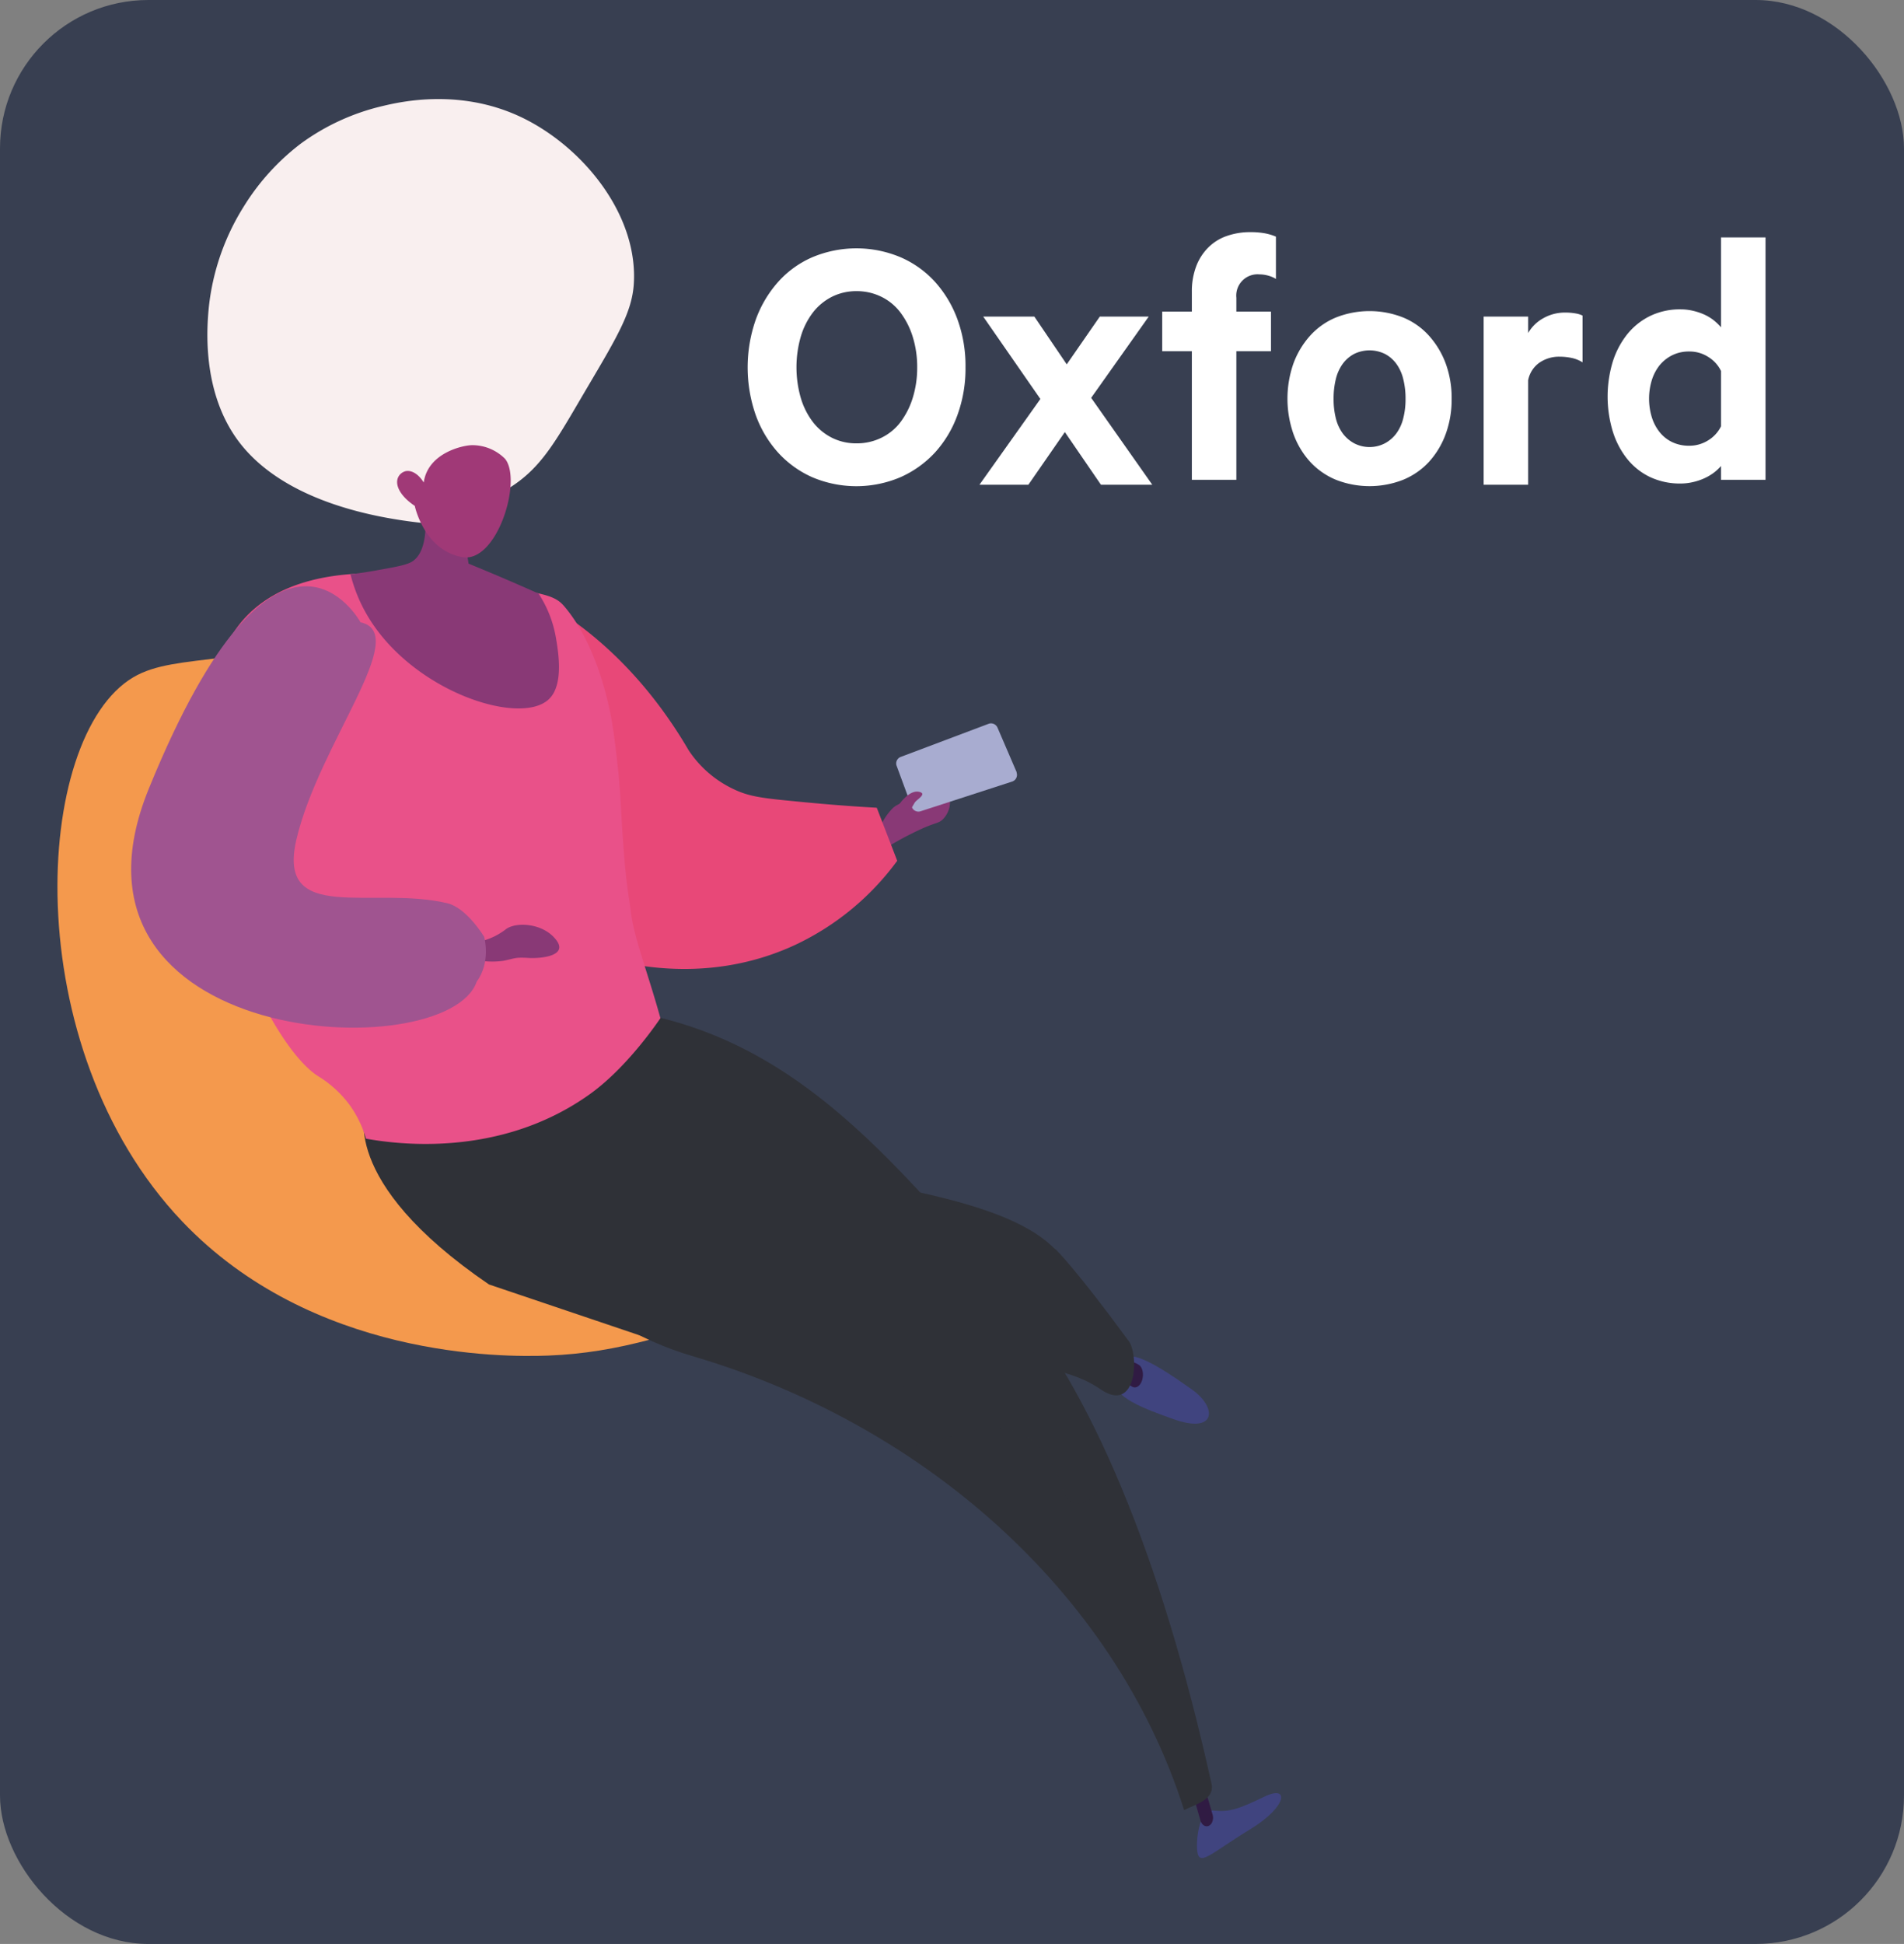 <svg id="oxford" xmlns="http://www.w3.org/2000/svg" xmlns:xlink="http://www.w3.org/1999/xlink" width="385" height="393" viewBox="0 0 385 393">
  <rect x="0" y="0" width="385" height="393" fill="#808080" stroke="none"/>
  <defs>
    <linearGradient id="linear-gradient" x1="-3.014" y1="12.915" x2="-3.014" y2="12.915" gradientUnits="objectBoundingBox">
      <stop offset="0" stop-color="#fbc244"/>
      <stop offset="1" stop-color="#ed6f57"/>
    </linearGradient>
    <linearGradient id="linear-gradient-2" x1="-46.365" y1="140.274" x2="-46.367" y2="140.274" gradientUnits="objectBoundingBox">
      <stop offset="0" stop-color="#40447f"/>
      <stop offset="1" stop-color="#3c3b6b"/>
    </linearGradient>
    <linearGradient id="linear-gradient-3" x1="-235.555" y1="223.907" x2="-236.77" y2="224.017" gradientUnits="objectBoundingBox">
      <stop offset="0" stop-color="#301b43"/>
      <stop offset="1" stop-color="#893976"/>
    </linearGradient>
    <linearGradient id="linear-gradient-4" x1="-40.203" y1="140.294" x2="-40.204" y2="140.294" xlink:href="#linear-gradient-2"/>
    <linearGradient id="linear-gradient-5" x1="-267.471" y1="431.464" x2="-269.923" y2="432.187" xlink:href="#linear-gradient-3"/>
    <linearGradient id="linear-gradient-6" x1="-50.349" y1="165.403" x2="-50.352" y2="165.399" xlink:href="#linear-gradient-3"/>
    <linearGradient id="linear-gradient-7" x1="-37.215" y1="279.902" x2="-37.218" y2="279.89" xlink:href="#linear-gradient-3"/>
    <linearGradient id="linear-gradient-8" x1="-7.628" y1="21.977" x2="-7.628" y2="21.977" gradientUnits="objectBoundingBox">
      <stop offset="0" stop-color="#e84878"/>
      <stop offset="1" stop-color="#e51b5a"/>
      <stop offset="1" stop-color="#5860a8"/>
    </linearGradient>
    <linearGradient id="linear-gradient-9" x1="-14.033" y1="43.994" x2="-14.033" y2="43.993" xlink:href="#linear-gradient-3"/>
    <linearGradient id="linear-gradient-10" x1="-26.173" y1="89.799" x2="-26.173" y2="89.797" gradientUnits="objectBoundingBox">
      <stop offset="0" stop-color="#301b43"/>
      <stop offset="1" stop-color="#a03977"/>
    </linearGradient>
    <linearGradient id="linear-gradient-11" x1="-29.343" y1="112.818" x2="-29.343" y2="112.818" gradientUnits="objectBoundingBox">
      <stop offset="0" stop-color="#f8f8f8"/>
      <stop offset="1" stop-color="#eaeaea"/>
      <stop offset="1" stop-color="#5860a8"/>
    </linearGradient>
    <linearGradient id="linear-gradient-12" x1="-129.258" y1="533.246" x2="-129.308" y2="533.155" xlink:href="#linear-gradient-3"/>
  </defs>
  <g id="Grupo_571" data-name="Grupo 571">
    <rect id="Rectángulo_223" data-name="Rectángulo 223" width="385" height="393" rx="30" fill="#383f51"/>
  </g>
  <g id="Grupo_106" data-name="Grupo 106">
    <path id="Trazado_999" data-name="Trazado 999" d="M195.23,74.28a27.32,27.32,0,0,1-1.63,9.62,22.66,22.66,0,0,1-4.54,7.58,21.13,21.13,0,0,1-7,5,22.81,22.81,0,0,1-17.81,0,20.63,20.63,0,0,1-6.93-5,22.93,22.93,0,0,1-4.51-7.58,29.23,29.23,0,0,1,0-19.25A23.48,23.48,0,0,1,157.34,57a19.82,19.82,0,0,1,6.93-5,23,23,0,0,1,17.81,0,20.28,20.28,0,0,1,7,5,23.2,23.2,0,0,1,4.54,7.61,27.42,27.42,0,0,1,1.61,9.67Zm-9.77,0a20.4,20.4,0,0,0-.91-6.22,16,16,0,0,0-2.47-4.87A10.68,10.68,0,0,0,178.22,60a11.23,11.23,0,0,0-5-1.14,10.93,10.93,0,0,0-5,1.14,11.3,11.3,0,0,0-3.83,3.16,15,15,0,0,0-2.46,4.87,22.42,22.42,0,0,0,0,12.44,15,15,0,0,0,2.46,4.87,11.3,11.3,0,0,0,3.83,3.16,10.93,10.93,0,0,0,5,1.13,11.22,11.22,0,0,0,5-1.13,10.68,10.68,0,0,0,3.86-3.16,16,16,0,0,0,2.47-4.87,20.4,20.4,0,0,0,.91-6.19Z" fill="#fff"/>
    <path id="Trazado_1000" data-name="Trazado 1000" d="M220.64,80.43,233,98H222.62l-7.3-10.65L207.94,98h-9.89l12.32-17.34L198.81,64h10.34l6.55,9.66L222.39,64h9.89Z" fill="#fff"/>
    <path id="Trazado_1001" data-name="Trazado 1001" d="M258,56.39a5.94,5.94,0,0,0-1.64-.69,6.82,6.82,0,0,0-1.71-.23A4.3,4.3,0,0,0,250,60.2V63h7v8h-7V97h-9V71h-6V63h6V59a14.22,14.22,0,0,1,.86-5.11,10.68,10.68,0,0,1,2.4-3.79A9.81,9.81,0,0,1,248,47.73a14.15,14.15,0,0,1,4.83-.8,16.349,16.349,0,0,1,2.89.23,10.63,10.63,0,0,1,2.28.68Z" fill="#fff"/>
    <path id="Trazado_1002" data-name="Trazado 1002" d="M293.53,80.65a20.23,20.23,0,0,1-1.21,7.12,17,17,0,0,1-3.38,5.61A14.71,14.71,0,0,1,283.71,97a18.6,18.6,0,0,1-13.56,0,14.71,14.71,0,0,1-5.23-3.64,16.8,16.8,0,0,1-3.37-5.61,21.53,21.53,0,0,1,0-14.29,17.27,17.27,0,0,1,3.37-5.6,14.43,14.43,0,0,1,5.23-3.68,18.46,18.46,0,0,1,13.56,0,14.43,14.43,0,0,1,5.23,3.68,17.47,17.47,0,0,1,3.38,5.6,20.2,20.2,0,0,1,1.21,7.19Zm-9.32,0a16,16,0,0,0-.46-4,8.74,8.74,0,0,0-1.4-3.1,6.73,6.73,0,0,0-2.31-2,7.08,7.08,0,0,0-6.22,0,6.82,6.82,0,0,0-2.31,2,8.741,8.741,0,0,0-1.4,3.1,16.472,16.472,0,0,0-.45,4,15.93,15.93,0,0,0,.45,3.9,8.75,8.75,0,0,0,1.4,3.07,7.14,7.14,0,0,0,2.31,2,6.74,6.74,0,0,0,6.22,0,7,7,0,0,0,2.31-2,8.75,8.75,0,0,0,1.4-3.07A15.449,15.449,0,0,0,284.21,80.65Z" fill="#fff"/>
    <path id="Trazado_1003" data-name="Trazado 1003" d="M320,73.25a6.831,6.831,0,0,0-2.17-.88,11.83,11.83,0,0,0-2.47-.26,7,7,0,0,0-4.08,1.21A5.64,5.64,0,0,0,309,76.88V98h-9V64h9v3.33a7.94,7.94,0,0,1,3.07-3,8.81,8.81,0,0,1,4.41-1.14,11.74,11.74,0,0,1,2.21.19,4.64,4.64,0,0,1,1.31.42Z" fill="#fff"/>
    <path id="Trazado_1004" data-name="Trazado 1004" d="M348,94.21a10,10,0,0,1-1.41,1.32,10.279,10.279,0,0,1-1.89,1.13,11.931,11.931,0,0,1-2.32.79,11,11,0,0,1-2.51.3,14.17,14.17,0,0,1-6.31-1.35,13.31,13.31,0,0,1-4.65-3.77A17,17,0,0,1,326.05,87a24.36,24.36,0,0,1,0-13.68,17.141,17.141,0,0,1,2.86-5.58,13.65,13.65,0,0,1,4.65-3.81,13.79,13.79,0,0,1,6.31-1.39,11,11,0,0,1,2.51.3,12.63,12.63,0,0,1,2.32.79,9.4,9.4,0,0,1,1.89,1.17A11.521,11.521,0,0,1,348,66.17V48h9V97h-9ZM348,75a6.83,6.83,0,0,0-2.58-2.84,7,7,0,0,0-3.86-1.1,7.56,7.56,0,0,0-3.41.75,7.76,7.76,0,0,0-2.54,2,9.23,9.23,0,0,0-1.59,3,12.89,12.89,0,0,0,0,7.58,9.17,9.17,0,0,0,1.59,3,7.28,7.28,0,0,0,2.54,2,7.83,7.83,0,0,0,3.41.72,7.11,7.11,0,0,0,3.86-1.1A6.83,6.83,0,0,0,348,86.18Z" fill="#fff"/>
  </g>
  <g id="Grupo_93" data-name="Grupo 93">
    <path id="Trazado_273" data-name="Trazado 273" d="M84.83,123c-.91.34-2.31.86-4,1.46-31.55,11.11-44.94,7.19-53.89,12.47-20.29,12-23.68,74.69,9.9,110,26.23,27.55,64.66,27.49,74,27.12,14.35-.56,25.58-4.34,47.47-11.73,17.12-5.77,29.85-10.17,29.7-15.39-.26-8.51-34.26-4.49-55.54-29-8.86-10.19-13.93-23.49-15.94-28.78-5.28-13.85-4.34-19.48-8.25-30.79C105.06,149,98.71,136.35,84.83,123Z" fill="url(#linear-gradient)"/>
    <g id="Grupo_92" data-name="Grupo 92">
      <path id="Trazado_274" data-name="Trazado 274" d="M60.87,29A47,47,0,0,0,49.3,41.74a47.78,47.78,0,0,0-7.08,20.42C41.88,65.8,40.67,78.89,48.08,89c12.09,16.45,41.16,16.76,41.06,17.15,0,.07-1,0-1.06-.33-.3-1.1,8.44-3,15.24-7.39,6.51-4.2,9.34-9.77,15.69-20.53,5.84-9.89,8.76-14.84,9.14-20.39.94-13.73-9.76-27.21-21.84-33.37-12.82-6.54-25.52-3.52-29-2.69A45.53,45.53,0,0,0,60.87,29Z" fill="#f9efef"/>
      <g id="Grupo_87" data-name="Grupo 87">
        <g id="Grupo_84" data-name="Grupo 84">
          <path id="Trazado_275" data-name="Trazado 275" d="M242.14,374.58c-.38-1.9.12-8.9,3.29-8.55s5.13-.34,10.24-2.81,4.63,2-2.76,6.53C245.2,374.42,242.68,377.28,242.14,374.58Z" fill="url(#linear-gradient-2)"/>
          <path id="Trazado_276" data-name="Trazado 276" d="M241.45,363.55l1.27,4.43c.26.92.92,1.39,1.63,1.17a1.42,1.42,0,0,0,.79-.87,2.22,2.22,0,0,0,.07-1.37l-1.85-6.35Z" fill="url(#linear-gradient-3)"/>
        </g>
        <g id="Grupo_86" data-name="Grupo 86">
          <path id="Trazado_277" data-name="Trazado 277" d="M105.16,203.65c-19,1.37-10.84,57.08,34.92,70.52s85.13,47,99.36,91.77c2-1.08,6.26-2.05,5.54-5.31-10.2-46.11-24.43-80-41.3-99.53C175.22,228.11,152.41,200.25,105.16,203.65Z" fill="#2f3137"/>
          <g id="Grupo_85" data-name="Grupo 85" opacity="0.24">
            <path id="Trazado_278" data-name="Trazado 278" d="M214.89,301.08c3.16,6.72,6.79.15,10.76-2.92-6.61-15.32-14-27.79-22-37.05-28.46-33-51.27-60.86-98.52-57.46-19,1.37-10.84,57.08,34.92,70.52a163.32,163.32,0,0,1,41.14,18.65C193.73,291.72,207.57,280.34,214.89,301.08Z" fill="#2f3137"/>
          </g>
        </g>
      </g>
      <g id="Grupo_88" data-name="Grupo 88">
        <path id="Trazado_279" data-name="Trazado 279" d="M225.35,278.87c.35-2.47.25-5.58,4.39-4.51,2.95.77,7.35,3.77,11.24,6.52,5.3,3.76,4.91,9.12-3.76,6C231.32,284.78,224.85,282.4,225.35,278.87Z" fill="url(#linear-gradient-4)"/>
        <path id="Trazado_280" data-name="Trazado 280" d="M230.94,279.05c-.39,1.21-1.28,1.71-2,1.3-1.78-1-1-1.9-.64-3.12s0-2.56,2-1.29C231.05,276.41,231.32,277.83,230.94,279.05Z" fill="url(#linear-gradient-5)"/>
        <path id="Trazado_281" data-name="Trazado 281" d="M210.94,251.15l2.55,1.45s4.3,4.23,14.6,18.33c2.28,2.54,1.94,15.15-5.61,9.9-7.86-5.46-20.84-5-20.84-5Z" fill="#2f3137"/>
        <path id="Trazado_282" data-name="Trazado 282" d="M181.27,240.09c-20.86-4.14-52.71-20.68-59.74-24.47-9.31-5-45.41-1.45-47.53,8.41,0,0-6.07,14.53,24.87,35.64l65.89,22.25c20.18-.75,48.08-5.94,51.14-14.2C222.11,251,203.63,244.53,181.27,240.09Z" fill="#2f3137"/>
      </g>
      <g id="Grupo_90" data-name="Grupo 90">
        <path id="Trazado_283" data-name="Trazado 283" d="M178.5,171.82c2-1.26,3.69-2.2,5-2.87s2-1,3.16-1.53c2.74-1.18,3.16-1,3.94-1.74,1.26-1.2,1.95-3.38,1.13-4.85a2.5,2.5,0,0,0-1.42-1.19c-1.12-.3-2.08.54-3.28,1.28-3.43,2.09-4.54.67-6.54,2.49a12.56,12.56,0,0,0-2.79,4.48Z" fill="url(#linear-gradient-6)"/>
        <path id="Trazado_284" data-name="Trazado 284" d="M106,119.83s18.72,7,33.2,31.77a22.21,22.21,0,0,0,9.08,7.91c3,1.45,5.56,1.82,11.69,2.41,4.63.46,10.49,1,17.32,1.38q2.07,5.35,4.13,10.72a54,54,0,0,1-20.62,17c-19.11,8.89-37.21,3.18-41.54,1.69L118.9,140Z" fill="#e84878"/>
        <g id="Grupo_89" data-name="Grupo 89">
          <path id="Trazado_285" data-name="Trazado 285" d="M95.44,118.63S48,104.79,43.07,139.53c-2,14.43-1.58,25.86.06,34.24,3.94,20.15,14,39.22,21.17,43.78a22.42,22.42,0,0,1,6.41,5.86A22.08,22.08,0,0,1,74,230.2c5.6,1,26.84,4.18,45.27-9,6-4.29,11.44-11.21,14.27-15.36-2.72-9.82-5.31-16-6-21.66-.54-4.32-1.15-5.74-2-21.36-.21-4-.64-8.9-1.58-15.48-.27-1.85-2.44-16.2-10-24.92C112.65,121,110.88,119.27,95.44,118.63Z" fill="#e95189"/>
        </g>
        <path id="Trazado_286" data-name="Trazado 286" d="M96,194a16.08,16.08,0,0,0,5.74.25c2.49-.5,2.34-.75,5.08-.59s8.07-.44,5.66-3.62c-2.68-3.53-8.37-3.74-10.32-2.08a13.41,13.41,0,0,1-4.75,2.29Z" fill="url(#linear-gradient-7)"/>
        <path id="Trazado_287" data-name="Trazado 287" d="M72.9,125.81S56.28,95.2,30.09,159.44C8.67,212,90.38,215.88,96.4,198.44c2.94-4,1.5-9.05,1.5-9.05s-3.51-5.85-7.45-6.79C75.24,179,55.94,187,59.92,169.79,64.43,150.35,83.3,128.07,72.9,125.81Z" fill="url(#linear-gradient-8)"/>
      </g>
      <g id="Grupo_91" data-name="Grupo 91">
        <path id="Trazado_288" data-name="Trazado 288" d="M85.13,97.81c.44,2,2.65,12.93-1.81,15.73-1,.61-2.82,1-6.54,1.65-2.43.46-4.47.74-5.91.91a31.449,31.449,0,0,0,2.94,7.5c8.76,16,31.41,23.43,37.23,17.7,3-2.93,1.84-9.6,1.37-12.37A23.54,23.54,0,0,0,108.9,120q-4.17-1.86-8.52-3.71-2.84-1.2-5.63-2.34l-1-6.32Z" fill="url(#linear-gradient-9)"/>
        <path id="Trazado_289" data-name="Trazado 289" d="M83.87,102.27s1.86,9,9.62,10.36c7,1.26,12.18-15.53,8.63-19.88A9.33,9.33,0,0,0,95.46,90c-1.78,0-8.94,1.51-9.78,7.55-1-1.65-2.41-2.55-3.65-2.3a2.36,2.36,0,0,0-1.13.66C79.51,97.42,80.55,100.06,83.87,102.27Z" fill="url(#linear-gradient-10)"/>
      </g>
    </g>
    <path id="Trazado_290" data-name="Trazado 290" d="M181.28,154.76l3.1,8.4a1.42,1.42,0,0,0,1.77.85l18.5-6a1.42,1.42,0,0,0,.92-1.79v-.12l-3.87-9a1.43,1.43,0,0,0-1.81-.77l-17.73,6.68a1.41,1.41,0,0,0-.88,1.75Z" fill="url(#linear-gradient-11)"/>
    <path id="Trazado_291" data-name="Trazado 291" d="M180.57,163.67l1.39-1.25s1.93-2.73,3.82-2.36-.52,1.65-.8,2.17-1.2,2-1.2,2Z" fill="url(#linear-gradient-12)"/>
    <path id="Trazado_292" data-name="Trazado 292" d="M181.53,155.45l20.36-7.75Z" fill="#fff"/>
  </g>
</svg>
